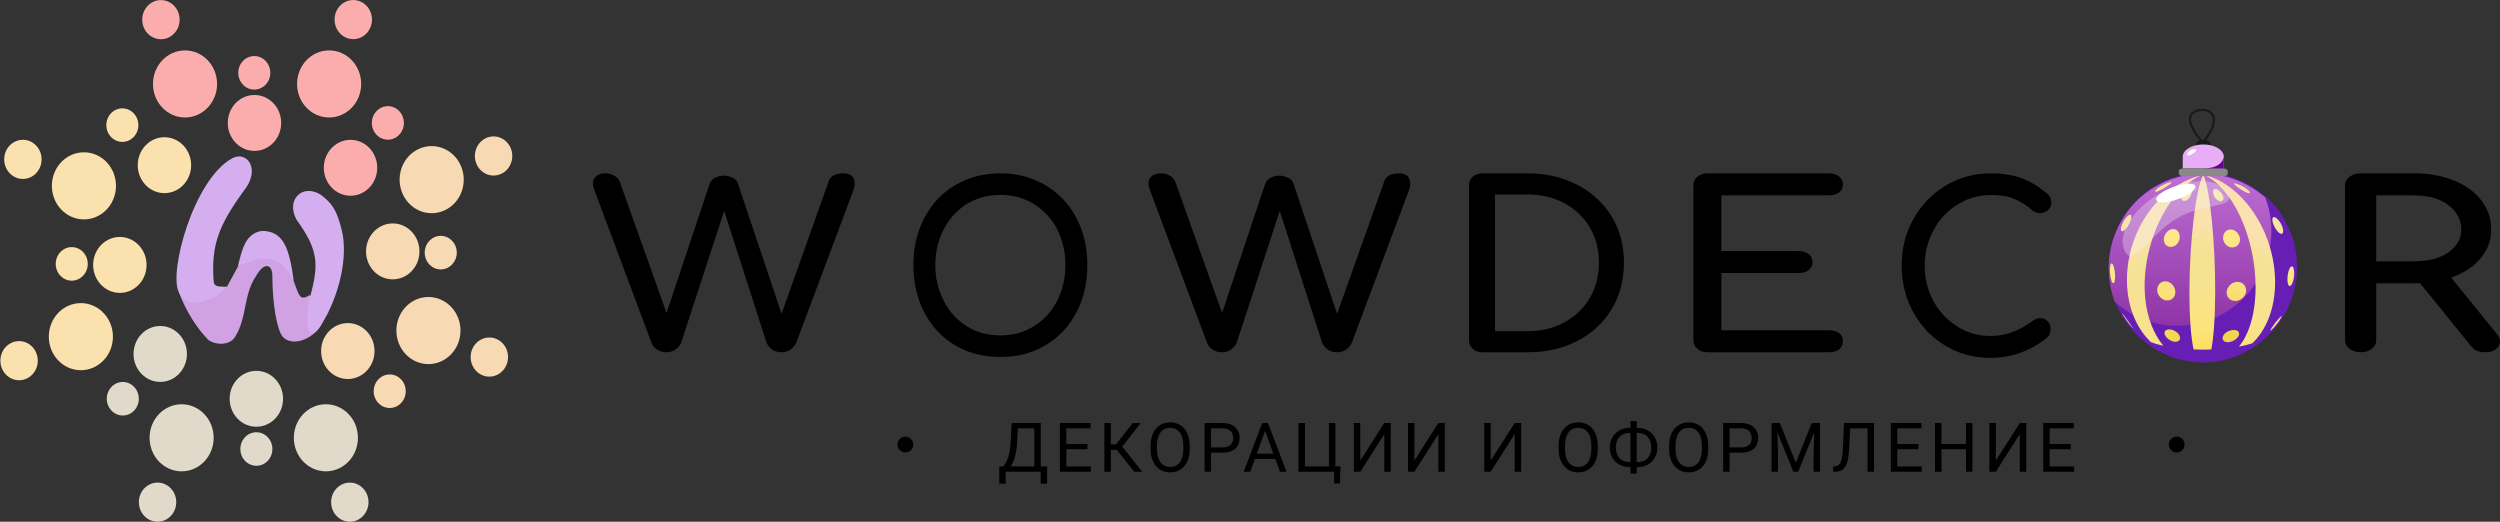 <svg width="230" height="48" viewBox="0 0 230 48" fill="none" xmlns="http://www.w3.org/2000/svg">
<rect x="0" y="0" width="230" height="48" fill="#333333" stroke="none"/>
<ellipse cx="29.982" cy="40.277" rx="2.949" ry="3.086" fill="#E1D9C9"/>
<ellipse cx="16.709" cy="40.277" rx="2.949" ry="3.086" fill="#E1D9C9"/>
<ellipse cx="14.741" cy="32.564" rx="2.457" ry="2.572" fill="#E1D9C9"/>
<ellipse cx="23.584" cy="36.689" rx="2.457" ry="2.572" fill="#E1D9C9"/>
<ellipse cx="23.586" cy="41.309" rx="1.474" ry="1.543" fill="#E1D9C9"/>
<ellipse cx="32.183" cy="46.199" rx="1.72" ry="1.8" fill="#E1D9C9"/>
<ellipse cx="14.495" cy="46.199" rx="1.72" ry="1.8" fill="#E1D9C9"/>
<ellipse cx="11.297" cy="36.684" rx="1.474" ry="1.543" fill="#E1D9C9"/>
<ellipse cx="3.086" cy="2.949" rx="3.086" ry="2.949" transform="matrix(0.022 -1 1 0.024 36.697 19.543)" fill="#F7D9B3"/>
<ellipse cx="3.086" cy="2.949" rx="3.086" ry="2.949" transform="matrix(0.022 -1 1 0.024 36.4 33.426)" fill="#F7D9B3"/>
<ellipse cx="2.572" cy="2.457" rx="2.572" ry="2.457" transform="matrix(0.022 -1 1 0.024 29.486 34.809)" fill="#F7D9B3"/>
<ellipse cx="2.572" cy="2.457" rx="2.572" ry="2.457" transform="matrix(0.022 -1 1 0.024 33.619 25.641)" fill="#F7D9B3"/>
<ellipse cx="1.543" cy="1.474" rx="1.543" ry="1.474" transform="matrix(0.022 -1 1 0.024 39.041 24.75)" fill="#F7D9B3"/>
<ellipse cx="1.8" cy="1.72" rx="1.8" ry="1.72" transform="matrix(0.022 -1 1 0.024 43.65 16.109)" fill="#F7D9B3"/>
<ellipse cx="1.8" cy="1.72" rx="1.8" ry="1.72" transform="matrix(0.022 -1 1 0.024 43.26 34.609)" fill="#F7D9B3"/>
<ellipse cx="1.543" cy="1.474" rx="1.543" ry="1.474" transform="matrix(0.022 -1 1 0.024 34.346 37.5)" fill="#F7D9B3"/>
<ellipse cx="2.949" cy="3.086" rx="2.949" ry="3.086" transform="matrix(-1 0 -0 -1 19.971 10.809)" fill="#FBADAD"/>
<ellipse cx="2.949" cy="3.086" rx="2.949" ry="3.086" transform="matrix(-1 0 -0 -1 33.228 10.809)" fill="#FBADAD"/>
<ellipse cx="2.457" cy="2.572" rx="2.457" ry="2.572" transform="matrix(-1 0 -0 -1 34.705 18.008)" fill="#FBADAD"/>
<ellipse cx="2.457" cy="2.572" rx="2.457" ry="2.572" transform="matrix(-1 0 -0 -1 25.869 13.883)" fill="#FBADAD"/>
<ellipse cx="1.474" cy="1.543" rx="1.474" ry="1.543" transform="matrix(-1 0 -0 -1 24.869 8.242)" fill="#FBADAD"/>
<ellipse cx="1.72" cy="1.8" rx="1.72" ry="1.8" transform="matrix(-1 0 -0 -1 16.525 3.609)" fill="#FBADAD"/>
<ellipse cx="1.72" cy="1.8" rx="1.72" ry="1.8" transform="matrix(-1 0 -0 -1 34.221 3.602)" fill="#FBADAD"/>
<ellipse cx="1.474" cy="1.543" rx="1.474" ry="1.543" transform="matrix(-1 0 -0 -1 37.158 12.852)" fill="#FBADAD"/>
<ellipse cx="3.086" cy="2.949" rx="3.086" ry="2.949" transform="matrix(-0.019 1 -1 -0.021 10.447 27.949)" fill="#FBE1AD"/>
<ellipse cx="3.086" cy="2.949" rx="3.086" ry="2.949" transform="matrix(-0.019 1 -1 -0.021 10.729 14.074)" fill="#FBE1AD"/>
<ellipse cx="2.572" cy="2.457" rx="2.572" ry="2.457" transform="matrix(-0.019 1 -1 -0.021 17.635 12.676)" fill="#FBE1AD"/>
<ellipse cx="2.572" cy="2.457" rx="2.572" ry="2.457" transform="matrix(-0.019 1 -1 -0.021 13.533 21.852)" fill="#FBE1AD"/>
<ellipse cx="1.543" cy="1.474" rx="1.543" ry="1.474" transform="matrix(-0.019 1 -1 -0.021 8.104 22.766)" fill="#FBE1AD"/>
<ellipse cx="1.8" cy="1.72" rx="1.8" ry="1.72" transform="matrix(-0.019 1 -1 -0.021 3.51 31.418)" fill="#FBE1AD"/>
<ellipse cx="1.8" cy="1.72" rx="1.8" ry="1.72" transform="matrix(-0.019 1 -1 -0.021 3.861 12.898)" fill="#FBE1AD"/>
<ellipse cx="1.543" cy="1.474" rx="1.543" ry="1.474" transform="matrix(-0.019 1 -1 -0.021 12.76 10)" fill="#FBE1AD"/>
<path d="M19.158 31.267C18.175 30.238 17.202 28.844 16.455 26.895L20.878 26.381L21.861 24.581L25.793 22.523L27.021 25.866C27.551 27.302 27.599 27.688 28.496 27.152L30.216 28.695L29.724 29.467C29.233 31.01 27.021 32.038 26.038 31.01C25.479 30.424 25.056 27.924 25.056 25.352C25.056 24.324 24.318 24.066 23.581 25.352C22.353 27.152 22.762 29.21 21.615 31.01C21.124 31.781 19.895 31.781 19.158 31.267Z" fill="#D0A2E4"/>
<path d="M22.359 17.643C20.148 20.729 19.41 22.529 19.656 25.872C19.701 26.483 20.305 26.334 20.885 26.387C20.217 26.998 19.854 27.352 18.919 27.672C17.936 27.93 17.09 28.053 16.462 26.901C15.48 25.101 17.813 16.474 21.376 14.557C22.724 13.832 24.081 15.588 22.359 17.643Z" fill="#D5AEF0"/>
<path d="M24.081 21.242C22.606 21.499 22.281 22.825 21.869 24.585C24.818 23.042 26.037 23.882 27.029 25.871C26.617 22.759 26.047 21.242 24.081 21.242Z" fill="#D5AEF0"/>
<path d="M28.508 27.411C29.315 24.389 29.369 23.087 27.279 20.211C26.295 18.409 27.769 16.867 29.491 17.898C30.473 18.666 30.964 19.18 31.457 21.239C32.01 23.552 31.296 27.154 29.491 29.983C28.506 31.525 27.852 30.268 28.508 27.411Z" fill="#D5AEF0"/>
<path d="M61.305 32.407C60.99 32.407 60.711 32.33 60.466 32.176C60.222 32.021 60.047 31.811 59.942 31.544L54.674 17.466C54.499 17.003 54.508 16.638 54.7 16.371C54.91 16.09 55.242 15.949 55.696 15.949C55.993 15.949 56.264 16.02 56.508 16.16C56.753 16.286 56.928 16.49 57.033 16.771L61.62 29.626H61.043L65.289 16.898C65.359 16.687 65.516 16.511 65.761 16.371C66.005 16.23 66.285 16.16 66.6 16.16C66.879 16.16 67.141 16.223 67.386 16.35C67.648 16.462 67.814 16.638 67.884 16.876L72.156 29.626H71.632L76.245 16.666C76.42 16.188 76.865 15.949 77.582 15.949C78.071 15.949 78.386 16.104 78.525 16.413C78.665 16.708 78.665 17.059 78.525 17.466L73.257 31.523C73.135 31.789 72.951 32.007 72.707 32.176C72.48 32.33 72.209 32.407 71.894 32.407C71.562 32.407 71.274 32.323 71.029 32.155C70.802 31.986 70.636 31.782 70.531 31.544L66.311 18.436H66.94L62.668 31.523C62.546 31.789 62.362 32.007 62.117 32.176C61.89 32.33 61.62 32.407 61.305 32.407Z" fill="black"/>
<path d="M92.036 32.84C90.854 32.84 89.772 32.636 88.792 32.228C87.811 31.807 86.965 31.223 86.253 30.478C85.554 29.719 85.01 28.826 84.621 27.8C84.231 26.76 84.036 25.621 84.036 24.384C84.036 23.147 84.231 22.015 84.621 20.989C85.01 19.963 85.554 19.077 86.253 18.332C86.965 17.573 87.811 16.989 88.792 16.582C89.772 16.16 90.854 15.949 92.036 15.949C93.218 15.949 94.293 16.16 95.26 16.582C96.24 16.989 97.087 17.573 97.799 18.332C98.511 19.077 99.061 19.963 99.451 20.989C99.841 22.015 100.035 23.147 100.035 24.384C100.035 25.621 99.841 26.76 99.451 27.8C99.061 28.826 98.511 29.719 97.799 30.478C97.087 31.223 96.24 31.807 95.26 32.228C94.293 32.636 93.218 32.84 92.036 32.84ZM92.036 30.858C92.909 30.858 93.708 30.696 94.434 30.373C95.172 30.035 95.811 29.579 96.348 29.002C96.885 28.412 97.295 27.723 97.577 26.936C97.873 26.148 98.02 25.298 98.02 24.384C98.02 23.47 97.873 22.62 97.577 21.833C97.295 21.045 96.885 20.363 96.348 19.787C95.811 19.197 95.172 18.74 94.434 18.416C93.708 18.093 92.909 17.931 92.036 17.931C91.163 17.931 90.357 18.093 89.618 18.416C88.892 18.74 88.261 19.197 87.724 19.787C87.2 20.363 86.79 21.045 86.495 21.833C86.199 22.62 86.051 23.47 86.051 24.384C86.051 25.298 86.199 26.148 86.495 26.936C86.79 27.723 87.2 28.412 87.724 29.002C88.261 29.579 88.892 30.035 89.618 30.373C90.357 30.696 91.163 30.858 92.036 30.858Z" fill="black"/>
<path d="M112.417 32.407C112.102 32.407 111.823 32.33 111.578 32.176C111.333 32.021 111.159 31.811 111.054 31.544L105.785 17.466C105.611 17.003 105.619 16.638 105.812 16.371C106.021 16.09 106.353 15.949 106.808 15.949C107.105 15.949 107.375 16.02 107.62 16.16C107.865 16.286 108.039 16.49 108.144 16.771L112.731 29.626H112.155L116.401 16.898C116.471 16.687 116.628 16.511 116.872 16.371C117.117 16.23 117.397 16.16 117.711 16.16C117.991 16.16 118.253 16.223 118.498 16.35C118.76 16.462 118.926 16.638 118.996 16.876L123.268 29.626H122.744L127.357 16.666C127.531 16.188 127.977 15.949 128.694 15.949C129.183 15.949 129.497 16.104 129.637 16.413C129.777 16.708 129.777 17.059 129.637 17.466L124.369 31.523C124.246 31.789 124.063 32.007 123.818 32.176C123.591 32.33 123.32 32.407 123.006 32.407C122.674 32.407 122.385 32.323 122.141 32.155C121.914 31.986 121.748 31.782 121.643 31.544L117.423 18.436H118.052L113.78 31.523C113.657 31.789 113.474 32.007 113.229 32.176C113.002 32.33 112.731 32.407 112.417 32.407Z" fill="black"/>
<path d="M136.343 32.407C136.006 32.407 135.723 32.302 135.493 32.091C135.263 31.881 135.148 31.621 135.148 31.312V17.045C135.148 16.722 135.263 16.462 135.493 16.265C135.723 16.055 136.006 15.949 136.343 15.949H140.504C141.822 15.949 143.017 16.153 144.09 16.56C145.178 16.954 146.121 17.523 146.918 18.267C147.715 18.998 148.328 19.862 148.757 20.859C149.186 21.857 149.4 22.96 149.4 24.168C149.4 25.376 149.186 26.486 148.757 27.497C148.328 28.495 147.715 29.366 146.918 30.11C146.121 30.841 145.178 31.41 144.09 31.817C143.017 32.211 141.822 32.407 140.504 32.407H136.343ZM137.539 30.469H140.504C141.791 30.469 142.925 30.202 143.906 29.668C144.902 29.12 145.684 28.375 146.251 27.434C146.818 26.479 147.102 25.39 147.102 24.168C147.102 22.931 146.818 21.843 146.251 20.901C145.684 19.96 144.902 19.223 143.906 18.689C142.925 18.155 141.791 17.888 140.504 17.888H137.539V30.469Z" fill="black"/>
<path d="M157.079 32.407C156.715 32.407 156.409 32.302 156.161 32.091C155.913 31.881 155.789 31.621 155.789 31.312V17.045C155.789 16.722 155.913 16.462 156.161 16.265C156.409 16.055 156.715 15.949 157.079 15.949H168.286C168.666 15.949 168.972 16.048 169.203 16.244C169.434 16.427 169.55 16.673 169.55 16.982C169.55 17.277 169.434 17.516 169.203 17.698C168.972 17.881 168.666 17.972 168.286 17.972H158.368V23.093H165.484C165.864 23.093 166.17 23.191 166.401 23.388C166.633 23.571 166.748 23.81 166.748 24.105C166.748 24.4 166.633 24.645 166.401 24.842C166.17 25.025 165.864 25.116 165.484 25.116H158.368V30.384H168.286C168.666 30.384 168.972 30.476 169.203 30.658C169.434 30.841 169.55 31.08 169.55 31.375C169.55 31.684 169.434 31.937 169.203 32.134C168.972 32.316 168.666 32.407 168.286 32.407H157.079Z" fill="black"/>
<path d="M183.128 32.922C181.985 32.922 180.912 32.71 179.91 32.286C178.922 31.848 178.054 31.248 177.306 30.485C176.572 29.708 175.993 28.804 175.57 27.773C175.161 26.742 174.956 25.626 174.956 24.425C174.956 23.238 175.161 22.137 175.57 21.119C175.993 20.088 176.572 19.191 177.306 18.428C178.054 17.651 178.922 17.044 179.91 16.606C180.898 16.168 181.971 15.949 183.128 15.949C184.215 15.949 185.146 16.09 185.922 16.373C186.713 16.655 187.503 17.122 188.294 17.771C188.406 17.856 188.491 17.948 188.548 18.047C188.618 18.132 188.66 18.224 188.675 18.322C188.703 18.407 188.717 18.513 188.717 18.64C188.717 18.909 188.618 19.135 188.421 19.318C188.237 19.488 188.011 19.587 187.743 19.615C187.475 19.629 187.214 19.537 186.96 19.34C186.438 18.887 185.894 18.541 185.33 18.301C184.779 18.061 184.045 17.941 183.128 17.941C182.295 17.941 181.512 18.11 180.778 18.45C180.044 18.789 179.395 19.255 178.83 19.848C178.28 20.441 177.849 21.134 177.539 21.925C177.228 22.701 177.073 23.535 177.073 24.425C177.073 25.329 177.228 26.177 177.539 26.968C177.849 27.745 178.28 28.43 178.83 29.023C179.395 29.616 180.044 30.082 180.778 30.422C181.512 30.746 182.295 30.909 183.128 30.909C183.848 30.909 184.525 30.789 185.16 30.549C185.81 30.294 186.431 29.948 187.023 29.51C187.277 29.327 187.524 29.249 187.764 29.277C188.018 29.291 188.23 29.39 188.399 29.574C188.569 29.744 188.653 29.984 188.653 30.294C188.653 30.436 188.625 30.577 188.569 30.718C188.512 30.845 188.428 30.965 188.315 31.078C187.553 31.686 186.734 32.145 185.859 32.456C184.998 32.767 184.088 32.922 183.128 32.922Z" fill="black"/>
<path d="M217.179 32.407C216.775 32.407 216.436 32.302 216.16 32.091C215.885 31.881 215.747 31.621 215.747 31.312V17.045C215.747 16.722 215.885 16.462 216.16 16.265C216.436 16.055 216.775 15.949 217.179 15.949H222.137C223.514 15.949 224.735 16.174 225.8 16.624C226.865 17.059 227.692 17.663 228.279 18.436C228.885 19.209 229.188 20.108 229.188 21.133C229.188 22.089 228.885 22.939 228.279 23.683C227.692 24.428 226.865 25.011 225.8 25.432C224.735 25.854 223.514 26.064 222.137 26.064H218.612V31.312C218.612 31.621 218.474 31.881 218.198 32.091C217.941 32.302 217.602 32.407 217.179 32.407ZM228.61 32.407C228.353 32.407 228.114 32.365 227.894 32.281C227.692 32.197 227.517 32.063 227.37 31.881L222.413 25.769L225.194 25.158L229.712 30.722C230.042 31.129 230.088 31.515 229.849 31.881C229.611 32.232 229.197 32.407 228.61 32.407ZM218.612 24.041H222.137C222.982 24.041 223.725 23.922 224.368 23.683C225.011 23.43 225.516 23.086 225.883 22.651C226.25 22.201 226.434 21.695 226.434 21.133C226.434 20.515 226.25 19.967 225.883 19.489C225.516 19.012 225.011 18.64 224.368 18.373C223.725 18.106 222.982 17.972 222.137 17.972H218.612V24.041Z" fill="black"/>
<circle cx="83.292" cy="40.899" r="0.727" fill="black"/>
<path d="M95.819 42.915V43.398H92.428V42.915H95.819ZM92.523 42.915V44.5H91.935L91.932 42.915H92.523ZM96.336 42.915L96.329 44.497H95.742V42.915H96.336ZM95.237 38.918V39.404H93.274V38.918H95.237ZM95.748 38.918V43.398H95.157V38.918H95.748ZM93.071 38.918H93.665L93.572 40.721C93.56 40.992 93.534 41.242 93.496 41.472C93.457 41.7 93.408 41.908 93.351 42.097C93.293 42.286 93.228 42.455 93.154 42.605C93.08 42.752 93.001 42.88 92.917 42.989C92.833 43.096 92.745 43.184 92.652 43.254C92.562 43.322 92.471 43.37 92.379 43.398H92.108V42.915H92.299C92.352 42.858 92.412 42.775 92.48 42.666C92.55 42.557 92.618 42.417 92.686 42.245C92.756 42.07 92.817 41.858 92.868 41.608C92.921 41.357 92.957 41.062 92.975 40.721L93.071 38.918ZM100.359 42.915V43.398H97.987V42.915H100.359ZM98.107 38.918V43.398H97.513V38.918H98.107ZM100.045 40.844V41.328H97.987V40.844H100.045ZM100.328 38.918V39.404H97.987V38.918H100.328ZM102.195 38.918V43.398H101.601V38.918H102.195ZM104.955 38.918L103.011 41.383H101.958L101.866 40.891H102.657L104.22 38.918H104.955ZM104.358 43.398L102.675 41.306L103.007 40.786L105.084 43.398H104.358ZM109.453 41.017V41.3C109.453 41.636 109.411 41.938 109.327 42.205C109.243 42.471 109.121 42.698 108.964 42.885C108.806 43.071 108.616 43.214 108.394 43.312C108.175 43.411 107.929 43.46 107.656 43.46C107.391 43.46 107.148 43.411 106.927 43.312C106.707 43.214 106.516 43.071 106.354 42.885C106.194 42.698 106.07 42.471 105.982 42.205C105.894 41.938 105.85 41.636 105.85 41.3V41.017C105.85 40.68 105.893 40.38 105.979 40.115C106.067 39.849 106.191 39.622 106.351 39.435C106.511 39.246 106.701 39.103 106.92 39.004C107.142 38.906 107.385 38.857 107.65 38.857C107.922 38.857 108.169 38.906 108.388 39.004C108.61 39.103 108.799 39.246 108.957 39.435C109.117 39.622 109.239 39.849 109.324 40.115C109.41 40.38 109.453 40.68 109.453 41.017ZM108.865 41.3V41.011C108.865 40.744 108.837 40.508 108.782 40.303C108.729 40.098 108.65 39.925 108.545 39.786C108.44 39.647 108.312 39.541 108.16 39.469C108.011 39.397 107.84 39.361 107.65 39.361C107.465 39.361 107.298 39.397 107.148 39.469C107 39.541 106.873 39.647 106.767 39.786C106.662 39.925 106.581 40.098 106.523 40.303C106.466 40.508 106.437 40.744 106.437 41.011V41.3C106.437 41.569 106.466 41.807 106.523 42.014C106.581 42.219 106.663 42.392 106.77 42.534C106.878 42.673 107.007 42.779 107.154 42.851C107.304 42.922 107.471 42.958 107.656 42.958C107.849 42.958 108.02 42.922 108.17 42.851C108.319 42.779 108.446 42.673 108.548 42.534C108.653 42.392 108.732 42.219 108.785 42.014C108.838 41.807 108.865 41.569 108.865 41.3ZM112.473 41.642H111.276V41.158H112.473C112.705 41.158 112.893 41.121 113.036 41.048C113.18 40.974 113.285 40.871 113.35 40.74C113.418 40.609 113.452 40.459 113.452 40.291C113.452 40.137 113.418 39.992 113.35 39.857C113.285 39.721 113.18 39.613 113.036 39.531C112.893 39.447 112.705 39.404 112.473 39.404H111.415V43.398H110.821V38.918H112.473C112.812 38.918 113.098 38.977 113.332 39.094C113.566 39.211 113.743 39.373 113.864 39.58C113.985 39.785 114.046 40.02 114.046 40.285C114.046 40.572 113.985 40.817 113.864 41.02C113.743 41.223 113.566 41.378 113.332 41.484C113.098 41.589 112.812 41.642 112.473 41.642ZM116.509 39.315L115.026 43.398H114.42L116.128 38.918H116.519L116.509 39.315ZM117.752 43.398L116.266 39.315L116.257 38.918H116.648L118.362 43.398H117.752ZM117.676 41.74V42.226H115.159V41.74H117.676ZM123.327 42.9L123.272 44.478H122.739V43.398H122.299V42.9H123.327ZM119.459 43.398V38.918H120.056V42.915H122.262V38.918H122.856V43.398H119.459ZM125.147 42.371L127.354 38.918H127.948V43.398H127.354V39.943L125.147 43.398H124.557V38.918H125.147V42.371ZM130.125 42.371L132.331 38.918H132.925V43.398H132.331V39.943L130.125 43.398H129.534V38.918H130.125V42.371ZM137.145 42.371L139.351 38.918H139.945V43.398H139.351V39.943L137.145 43.398H136.554V38.918H137.145V42.371ZM146.995 41.017V41.3C146.995 41.636 146.953 41.938 146.869 42.205C146.785 42.471 146.664 42.698 146.506 42.885C146.348 43.071 146.158 43.214 145.937 43.312C145.717 43.411 145.471 43.46 145.198 43.46C144.934 43.46 144.69 43.411 144.469 43.312C144.249 43.214 144.059 43.071 143.897 42.885C143.737 42.698 143.612 42.471 143.524 42.205C143.436 41.938 143.392 41.636 143.392 41.3V41.017C143.392 40.68 143.435 40.38 143.521 40.115C143.609 39.849 143.733 39.622 143.893 39.435C144.054 39.246 144.243 39.103 144.463 39.004C144.684 38.906 144.927 38.857 145.192 38.857C145.465 38.857 145.711 38.906 145.93 39.004C146.152 39.103 146.342 39.246 146.5 39.435C146.66 39.622 146.782 39.849 146.866 40.115C146.952 40.38 146.995 40.68 146.995 41.017ZM146.407 41.3V41.011C146.407 40.744 146.38 40.508 146.324 40.303C146.271 40.098 146.192 39.925 146.087 39.786C145.983 39.647 145.855 39.541 145.703 39.469C145.553 39.397 145.383 39.361 145.192 39.361C145.007 39.361 144.84 39.397 144.69 39.469C144.543 39.541 144.416 39.647 144.309 39.786C144.204 39.925 144.123 40.098 144.066 40.303C144.008 40.508 143.98 40.744 143.98 41.011V41.3C143.98 41.569 144.008 41.807 144.066 42.014C144.123 42.219 144.205 42.392 144.312 42.534C144.421 42.673 144.549 42.779 144.697 42.851C144.846 42.922 145.014 42.958 145.198 42.958C145.391 42.958 145.562 42.922 145.712 42.851C145.862 42.779 145.988 42.673 146.091 42.534C146.195 42.392 146.274 42.219 146.327 42.014C146.381 41.807 146.407 41.569 146.407 41.3ZM149.917 39.364H150.659C150.917 39.364 151.156 39.409 151.376 39.497C151.597 39.583 151.79 39.706 151.954 39.866C152.12 40.026 152.25 40.217 152.342 40.438C152.434 40.658 152.48 40.901 152.48 41.168C152.48 41.434 152.434 41.678 152.342 41.9C152.25 42.121 152.12 42.313 151.954 42.475C151.79 42.635 151.597 42.759 151.376 42.848C151.156 42.934 150.917 42.977 150.659 42.977H149.917C149.659 42.977 149.42 42.934 149.2 42.848C148.981 42.759 148.788 42.635 148.622 42.475C148.458 42.315 148.329 42.126 148.237 41.906C148.147 41.684 148.102 41.44 148.102 41.174C148.102 40.907 148.147 40.664 148.237 40.444C148.329 40.223 148.458 40.032 148.622 39.872C148.788 39.71 148.981 39.585 149.2 39.497C149.42 39.409 149.659 39.364 149.917 39.364ZM149.917 39.832C149.649 39.832 149.421 39.889 149.234 40.001C149.047 40.112 148.906 40.268 148.81 40.469C148.713 40.67 148.665 40.905 148.665 41.174C148.665 41.377 148.692 41.56 148.745 41.724C148.8 41.889 148.881 42.029 148.988 42.146C149.095 42.263 149.226 42.353 149.382 42.417C149.538 42.48 149.716 42.512 149.917 42.512H150.665C150.932 42.512 151.157 42.457 151.342 42.346C151.529 42.233 151.67 42.076 151.767 41.875C151.865 41.672 151.914 41.436 151.914 41.168C151.914 40.967 151.887 40.784 151.831 40.62C151.776 40.456 151.695 40.315 151.588 40.198C151.483 40.081 151.353 39.991 151.197 39.928C151.043 39.864 150.866 39.832 150.665 39.832H149.917ZM150.576 38.734V43.583H150.006V38.734H150.576ZM157.16 41.017V41.3C157.16 41.636 157.117 41.938 157.033 42.205C156.949 42.471 156.828 42.698 156.67 42.885C156.512 43.071 156.323 43.214 156.101 43.312C155.882 43.411 155.635 43.46 155.363 43.46C155.098 43.46 154.855 43.411 154.633 43.312C154.414 43.214 154.223 43.071 154.061 42.885C153.901 42.698 153.777 42.471 153.689 42.205C153.6 41.938 153.556 41.636 153.556 41.3V41.017C153.556 40.68 153.599 40.38 153.686 40.115C153.774 39.849 153.898 39.622 154.058 39.435C154.218 39.246 154.408 39.103 154.627 39.004C154.849 38.906 155.092 38.857 155.356 38.857C155.629 38.857 155.875 38.906 156.095 39.004C156.316 39.103 156.506 39.246 156.664 39.435C156.824 39.622 156.946 39.849 157.03 40.115C157.116 40.38 157.16 40.68 157.16 41.017ZM156.572 41.3V41.011C156.572 40.744 156.544 40.508 156.489 40.303C156.435 40.098 156.356 39.925 156.252 39.786C156.147 39.647 156.019 39.541 155.867 39.469C155.717 39.397 155.547 39.361 155.356 39.361C155.172 39.361 155.005 39.397 154.855 39.469C154.707 39.541 154.58 39.647 154.473 39.786C154.369 39.925 154.288 40.098 154.23 40.303C154.173 40.508 154.144 40.744 154.144 41.011V41.3C154.144 41.569 154.173 41.807 154.23 42.014C154.288 42.219 154.37 42.392 154.476 42.534C154.585 42.673 154.713 42.779 154.861 42.851C155.011 42.922 155.178 42.958 155.363 42.958C155.555 42.958 155.727 42.922 155.876 42.851C156.026 42.779 156.152 42.673 156.255 42.534C156.359 42.392 156.438 42.219 156.492 42.014C156.545 41.807 156.572 41.569 156.572 41.3ZM160.18 41.642H158.983V41.158H160.18C160.412 41.158 160.6 41.121 160.743 41.048C160.887 40.974 160.991 40.871 161.057 40.74C161.125 40.609 161.159 40.459 161.159 40.291C161.159 40.137 161.125 39.992 161.057 39.857C160.991 39.721 160.887 39.613 160.743 39.531C160.6 39.447 160.412 39.404 160.18 39.404H159.122V43.398H158.528V38.918H160.18C160.519 38.918 160.805 38.977 161.039 39.094C161.272 39.211 161.45 39.373 161.571 39.58C161.692 39.785 161.752 40.02 161.752 40.285C161.752 40.572 161.692 40.817 161.571 41.02C161.45 41.223 161.272 41.378 161.039 41.484C160.805 41.589 160.519 41.642 160.18 41.642ZM163.17 38.918H163.745L165.213 42.571L166.678 38.918H167.256L165.435 43.398H164.985L163.17 38.918ZM162.982 38.918H163.49L163.573 41.651V43.398H162.982V38.918ZM166.933 38.918H167.441V43.398H166.85V41.651L166.933 38.918ZM171.898 38.918V39.404H169.849V38.918H171.898ZM172.409 38.918V43.398H171.815V38.918H172.409ZM169.646 38.918H170.237L170.135 41.112C170.121 41.428 170.096 41.71 170.061 41.958C170.029 42.205 169.981 42.419 169.92 42.602C169.858 42.782 169.778 42.932 169.68 43.051C169.581 43.168 169.46 43.255 169.317 43.312C169.175 43.37 169.005 43.398 168.806 43.398H168.646V42.915L168.769 42.906C168.884 42.898 168.982 42.872 169.064 42.829C169.148 42.784 169.219 42.716 169.277 42.626C169.336 42.536 169.384 42.419 169.421 42.275C169.458 42.132 169.487 41.956 169.507 41.749C169.53 41.54 169.547 41.296 169.56 41.017L169.646 38.918ZM176.805 42.915V43.398H174.433V42.915H176.805ZM174.553 38.918V43.398H173.959V38.918H174.553ZM176.491 40.844V41.328H174.433V40.844H176.491ZM176.774 38.918V39.404H174.433V38.918H176.774ZM180.946 40.844V41.328H178.521V40.844H180.946ZM178.613 38.918V43.398H178.019V38.918H178.613ZM181.463 38.918V43.398H180.872V38.918H181.463ZM183.615 42.371L185.822 38.918H186.416V43.398H185.822V39.943L183.615 43.398H183.025V38.918H183.615V42.371ZM190.821 42.915V43.398H188.448V42.915H190.821ZM188.568 38.918V43.398H187.975V38.918H188.568ZM190.507 40.844V41.328H188.448V40.844H190.507ZM190.79 38.918V39.404H188.448V38.918H190.79Z" fill="black"/>
<circle cx="200.258" cy="40.899" r="0.727" fill="black"/>
<path d="M210.298 20.472C209.825 19.497 209.118 18.561 208.086 17.814C208.047 17.784 208.012 17.755 207.97 17.723C207.952 17.709 207.932 17.692 207.916 17.68C207.824 17.607 207.716 17.531 207.605 17.455C207.604 17.455 207.603 17.453 207.601 17.452C207.521 17.396 207.453 17.348 207.384 17.303C207.387 17.305 207.392 17.307 207.395 17.309C207.39 17.307 207.385 17.303 207.381 17.3C207.258 17.22 207.132 17.142 206.936 17.028C206.936 17.028 206.936 17.028 206.935 17.028C206.935 17.028 206.933 17.028 206.932 17.027C206.832 16.968 206.712 16.906 206.591 16.846C206.558 16.828 206.521 16.809 206.492 16.793C206.466 16.781 206.435 16.767 206.407 16.754C206.402 16.752 206.399 16.751 206.395 16.749C206.35 16.726 206.305 16.704 206.264 16.684L206.196 16.656C206.18 16.649 206.164 16.642 206.148 16.636C206.115 16.621 206.08 16.602 206.049 16.589C206.002 16.569 205.961 16.554 205.917 16.536L205.823 16.496C205.812 16.492 205.797 16.488 205.785 16.482C205.763 16.473 205.739 16.464 205.716 16.456C205.691 16.447 205.663 16.438 205.637 16.428C205.6 16.415 205.561 16.399 205.527 16.387L205.496 16.376H205.491L205.455 16.361C205.45 16.359 205.443 16.357 205.438 16.356C205.433 16.355 205.431 16.354 205.427 16.352L205.383 16.337L205.355 16.328C205.348 16.326 205.341 16.324 205.333 16.322C205.196 16.276 205.083 16.242 205.026 16.226C204.981 16.213 204.927 16.199 204.873 16.186C204.852 16.18 204.832 16.174 204.812 16.17C204.802 16.168 204.794 16.166 204.784 16.162L204.73 16.148C204.73 16.148 204.722 16.146 204.719 16.146C204.715 16.146 204.71 16.143 204.706 16.142L204.648 16.129C204.571 16.111 204.488 16.091 204.42 16.077C204.388 16.07 204.349 16.063 204.312 16.056C204.305 16.055 204.298 16.054 204.291 16.052C204.258 16.045 204.227 16.04 204.197 16.034L204.173 16.03C204.173 16.03 204.17 16.03 204.169 16.03C204.168 16.03 204.166 16.03 204.165 16.03L204.138 16.025C204.069 16.014 203.989 16 203.925 15.991L203.906 15.989C203.906 15.989 203.905 15.989 203.904 15.989C203.87 15.984 203.833 15.979 203.797 15.974C203.791 15.974 203.784 15.972 203.777 15.972L203.709 15.963C203.709 15.963 203.708 15.963 203.707 15.963C203.707 15.963 203.707 15.963 203.706 15.963L203.678 15.96C203.637 15.955 203.593 15.95 203.55 15.945C203.546 15.945 203.543 15.945 203.54 15.945L203.496 15.941C203.438 15.935 203.364 15.93 203.305 15.925H203.299C203.261 15.922 203.217 15.919 203.174 15.917C203.155 15.916 203.135 15.915 203.114 15.913H203.104H203.103H203.101C203.046 15.91 202.974 15.908 202.919 15.906H202.917C202.917 15.906 202.911 15.906 202.909 15.906H202.877C202.865 15.906 202.852 15.906 202.84 15.905C202.834 15.905 202.83 15.905 202.825 15.905C202.792 15.905 202.757 15.903 202.729 15.902C202.673 15.902 202.597 15.902 202.541 15.902C202.484 15.903 202.408 15.905 202.351 15.907C202.328 15.907 202.302 15.909 202.276 15.91L202.311 15.908L202.256 15.911C202.224 15.912 202.194 15.915 202.166 15.916H202.156C202.095 15.92 202.014 15.926 201.953 15.93C201.889 15.935 201.807 15.944 201.742 15.95H201.735C201.735 15.95 201.734 15.95 201.733 15.95H201.721C201.654 15.96 201.571 15.969 201.508 15.978L201.224 16.021C201.098 16.045 200.983 16.068 200.876 16.09C200.863 16.093 200.849 16.095 200.835 16.098C200.821 16.102 200.806 16.105 200.791 16.108C200.829 16.099 200.864 16.091 200.905 16.081L200.696 16.127C200.682 16.13 200.669 16.136 200.656 16.139C200.633 16.145 200.611 16.15 200.589 16.156C200.536 16.169 200.484 16.182 200.435 16.195C200.412 16.201 200.389 16.208 200.367 16.213C200.357 16.216 200.345 16.219 200.335 16.221C200.327 16.223 200.322 16.225 200.314 16.228C200.219 16.254 200.126 16.284 200.027 16.316C200.014 16.32 199.999 16.324 199.987 16.328C199.943 16.343 199.904 16.357 199.862 16.371C199.858 16.372 199.855 16.374 199.852 16.375C199.836 16.38 199.821 16.385 199.807 16.39C199.77 16.402 199.736 16.413 199.697 16.428H199.693C199.644 16.447 199.597 16.466 199.548 16.485L199.462 16.518C199.447 16.525 199.43 16.531 199.415 16.537L199.379 16.552C199.291 16.588 199.224 16.617 199.163 16.643C199.142 16.652 199.123 16.665 199.101 16.673C198.82 16.799 198.603 16.913 198.484 16.983C198.473 16.99 198.466 16.995 198.455 17.001C198.335 17.066 198.251 17.115 198.145 17.181C196.852 17.961 195.854 19.03 195.164 20.261C195.148 20.285 195.133 20.31 195.12 20.334C195.078 20.404 195 20.545 194.906 20.735C194.874 20.799 194.845 20.861 194.815 20.927C194.792 20.977 194.768 21.032 194.744 21.087C194.741 21.09 194.74 21.095 194.738 21.098L194.731 21.113C194.731 21.113 194.731 21.114 194.731 21.116C194.7 21.19 194.668 21.261 194.635 21.342C194.598 21.431 194.57 21.523 194.536 21.612C194.52 21.651 194.508 21.683 194.492 21.726C194.475 21.769 194.462 21.812 194.448 21.856C194.429 21.912 194.408 21.967 194.389 22.024C194.382 22.048 194.375 22.077 194.367 22.102C194.2 22.651 194.091 23.221 194.044 23.805C194.042 23.829 194.038 23.855 194.036 23.877C194.035 23.888 194.03 23.934 194.025 23.999C194.025 24.003 194.025 24.007 194.024 24.01C194.024 24.013 194.024 24.015 194.024 24.018C194.008 24.226 193.99 24.654 194.032 25.217C194.032 25.217 194.032 25.217 194.032 25.22L194.035 25.298L194.042 25.357C194.042 25.362 194.043 25.369 194.044 25.375C194.047 25.412 194.052 25.451 194.056 25.488C194.064 25.57 194.071 25.651 194.082 25.737C194.082 25.741 194.082 25.743 194.082 25.746L194.092 25.819C194.092 25.819 194.094 25.827 194.094 25.831C194.094 25.839 194.096 25.847 194.097 25.854L194.115 25.957C194.143 26.137 194.176 26.32 194.218 26.513L194.222 26.537C194.222 26.537 194.224 26.546 194.225 26.549C194.225 26.55 194.225 26.552 194.225 26.553C194.229 26.567 194.231 26.577 194.234 26.589C194.256 26.681 194.286 26.791 194.319 26.911C194.341 26.993 194.363 27.075 194.388 27.159L194.399 27.198L194.434 27.299C194.477 27.432 194.522 27.566 194.574 27.702L194.581 27.722L194.575 27.705C194.59 27.743 194.605 27.78 194.619 27.818C194.619 27.82 194.62 27.822 194.621 27.825C194.631 27.85 194.641 27.878 194.651 27.902L194.66 27.921C194.66 27.921 194.66 27.922 194.66 27.923C194.729 28.092 194.806 28.262 194.892 28.434C194.905 28.46 194.915 28.487 194.928 28.514C194.934 28.524 194.939 28.535 194.946 28.546C194.954 28.56 194.959 28.573 194.966 28.588L195.086 28.802C195.104 28.837 195.124 28.871 195.143 28.904C195.168 28.948 195.191 28.995 195.218 29.039C195.228 29.057 195.239 29.076 195.25 29.093L195.291 29.168C195.296 29.175 195.301 29.183 195.305 29.189C195.309 29.197 195.313 29.204 195.318 29.212C195.32 29.215 195.322 29.219 195.326 29.223C195.329 29.228 195.333 29.234 195.337 29.24L195.324 29.224C195.43 29.393 195.497 29.496 195.576 29.608C195.631 29.687 195.69 29.765 195.748 29.842L195.75 29.845C195.78 29.885 195.814 29.919 195.844 29.958C195.87 29.991 195.895 30.023 195.923 30.057C195.966 30.11 196.008 30.165 196.052 30.217L196.131 30.316C196.154 30.342 196.184 30.373 196.21 30.401C196.328 30.535 196.452 30.662 196.578 30.787C196.616 30.828 196.657 30.87 196.691 30.905L196.759 30.966C196.887 31.087 197.017 31.203 197.15 31.314L197.16 31.323C197.167 31.33 197.177 31.337 197.185 31.343C200.118 33.77 204.511 34.175 207.884 31.544C207.92 31.519 207.959 31.491 207.991 31.467L208.043 31.423C208.052 31.416 208.059 31.408 208.068 31.402L208.437 31.091C208.437 31.091 208.439 31.09 208.44 31.089C208.442 31.087 208.446 31.084 208.448 31.082C208.648 30.897 208.762 30.789 208.888 30.655L208.9 30.643C208.908 30.635 208.913 30.628 208.921 30.62C208.937 30.602 208.954 30.585 208.971 30.566C208.986 30.551 209.002 30.535 209.015 30.521C209.095 30.437 209.193 30.323 209.298 30.197C209.307 30.187 209.316 30.178 209.324 30.168C209.343 30.144 209.363 30.119 209.384 30.093C209.399 30.073 209.414 30.059 209.429 30.038H209.43L209.553 29.878L209.571 29.852C209.597 29.818 209.625 29.775 209.651 29.738C209.698 29.675 209.742 29.613 209.786 29.549C209.816 29.505 209.846 29.467 209.877 29.419C210.041 29.172 210.129 29.03 210.23 28.841C210.311 28.697 210.385 28.56 210.442 28.438C210.457 28.411 210.468 28.382 210.481 28.353C210.494 28.323 210.511 28.29 210.522 28.262C210.527 28.249 210.532 28.239 210.536 28.228C210.543 28.215 210.548 28.203 210.556 28.188C210.573 28.153 210.589 28.11 210.606 28.072C210.61 28.064 210.614 28.056 210.617 28.049C210.617 28.049 210.617 28.049 210.616 28.049C210.684 27.896 210.748 27.733 210.81 27.557C210.819 27.535 210.829 27.512 210.837 27.49C210.882 27.369 210.914 27.27 210.95 27.146C210.95 27.144 210.952 27.141 210.952 27.137C210.969 27.076 210.988 27.01 211.01 26.928C211.015 26.911 211.019 26.893 211.023 26.877C211.027 26.866 211.029 26.857 211.032 26.848L211.035 26.831C211.042 26.805 211.048 26.78 211.054 26.754C211.072 26.685 211.09 26.618 211.106 26.549C211.11 26.528 211.112 26.512 211.118 26.49C211.147 26.362 211.17 26.246 211.188 26.135C211.191 26.121 211.195 26.104 211.197 26.09C211.197 26.086 211.198 26.08 211.199 26.076C211.202 26.06 211.206 26.041 211.208 26.027C211.208 26.023 211.209 26.017 211.21 26.013C211.21 26.006 211.213 25.999 211.214 25.993C211.237 25.855 211.252 25.746 211.264 25.635C211.27 25.597 211.272 25.558 211.275 25.518C211.276 25.507 211.279 25.496 211.28 25.484C211.285 25.442 211.286 25.395 211.291 25.352C211.291 25.352 211.291 25.352 211.291 25.351C211.298 25.273 211.306 25.194 211.31 25.112C211.315 25.038 211.317 24.964 211.319 24.889C211.384 23.398 211.071 21.879 210.302 20.484L210.298 20.472Z" fill="#671EB5"/>
<path d="M205.505 16.474C205.505 16.474 205.496 16.472 205.492 16.471L205.599 16.507L205.505 16.474ZM208.41 18.164C208.287 18.063 208.16 17.966 208.028 17.872C207.988 17.84 207.943 17.805 207.909 17.777C207.752 17.653 207.556 17.52 207.359 17.394C207.33 17.375 207.302 17.354 207.272 17.337C207.31 17.36 207.352 17.385 207.387 17.406C207.25 17.321 207.066 17.206 206.928 17.124C206.816 17.058 206.679 16.988 206.545 16.921C206.494 16.895 206.442 16.87 206.386 16.842C206.342 16.82 206.297 16.799 206.258 16.779L206.189 16.75C206.113 16.716 206.031 16.682 205.947 16.646L205.816 16.59C205.805 16.586 205.792 16.581 205.78 16.577C205.757 16.568 205.732 16.559 205.707 16.549C205.633 16.521 205.555 16.493 205.479 16.466C205.483 16.467 205.487 16.468 205.492 16.469L205.378 16.43L205.352 16.422C205.318 16.411 205.282 16.401 205.248 16.39L205.022 16.32C204.977 16.307 204.924 16.294 204.87 16.279C204.849 16.274 204.828 16.268 204.806 16.263C204.77 16.254 204.733 16.244 204.702 16.235L204.416 16.17C204.384 16.163 204.346 16.156 204.309 16.149C204.301 16.148 204.293 16.145 204.285 16.144C204.241 16.137 204.198 16.128 204.161 16.121L203.921 16.082L203.902 16.08C203.902 16.08 203.901 16.08 203.9 16.08C203.837 16.071 203.761 16.061 203.702 16.053L203.492 16.03C203.432 16.025 203.353 16.018 203.294 16.014L203.234 16.01C203.221 16.01 203.208 16.009 203.195 16.008L203.1 16.003C203.044 15.999 202.968 15.997 202.912 15.995H202.87C202.858 15.995 202.846 15.994 202.834 15.994H202.832C202.812 15.994 202.793 15.994 202.773 15.993H202.723C202.666 15.992 202.592 15.993 202.536 15.993L202.423 15.996C202.41 15.996 202.397 15.996 202.384 15.996H202.346C202.323 15.998 202.297 15.999 202.272 16L202.305 15.998L202.252 16C202.215 16.003 202.18 16.004 202.149 16.006L202.025 16.015C202.025 16.015 202.021 16.015 202.018 16.015C202.011 16.015 202.004 16.015 201.996 16.016L201.948 16.019C201.882 16.025 201.794 16.034 201.728 16.04L201.504 16.068C201.457 16.075 201.418 16.082 201.375 16.089C201.337 16.094 201.306 16.102 201.269 16.109C201.188 16.122 201.107 16.138 201.026 16.154C200.96 16.168 200.891 16.177 200.827 16.191C200.814 16.194 200.801 16.196 200.787 16.2C200.825 16.191 200.86 16.183 200.902 16.173L200.693 16.218C200.68 16.222 200.666 16.227 200.653 16.23C200.629 16.236 200.606 16.243 200.583 16.248C200.53 16.262 200.478 16.275 200.429 16.288C200.407 16.294 200.386 16.299 200.365 16.305C200.354 16.308 200.342 16.31 200.331 16.314C200.323 16.316 200.316 16.318 200.309 16.32C200.186 16.354 200.07 16.392 199.934 16.437C199.888 16.452 199.844 16.467 199.8 16.482C199.765 16.494 199.731 16.505 199.692 16.518H199.689C199.639 16.537 199.591 16.558 199.541 16.577L199.46 16.608C199.444 16.614 199.426 16.621 199.41 16.628L199.374 16.642C199.287 16.678 199.22 16.706 199.159 16.733C199.138 16.741 199.118 16.754 199.097 16.763C198.924 16.841 198.765 16.921 198.619 16.998C198.403 17.11 198.196 17.23 197.995 17.358C197.961 17.38 197.929 17.403 197.895 17.425C197.724 17.536 197.559 17.651 197.4 17.771C197.381 17.786 197.363 17.8 197.346 17.814C197.172 17.948 197.005 18.088 196.845 18.233C196.841 18.236 196.838 18.24 196.833 18.244C196.662 18.4 196.499 18.561 196.342 18.729C195.814 19.296 195.37 19.924 195.02 20.599C194.907 20.81 194.837 20.949 194.753 21.15C194.753 21.151 194.752 21.153 194.75 21.154C194.745 21.165 194.738 21.179 194.733 21.191L194.728 21.202C194.706 21.252 194.688 21.304 194.668 21.355C194.618 21.478 194.561 21.627 194.486 21.819C194.406 22.026 194.35 22.216 194.288 22.476C194.283 22.496 194.276 22.518 194.271 22.537L194.186 22.937C194.168 23.022 194.149 23.113 194.128 23.212C194.08 23.437 194.06 23.742 194.032 23.97C194.025 24.026 193.937 24.803 194.085 25.886C194.087 25.906 194.088 25.928 194.09 25.948L194.111 26.06C194.139 26.235 194.17 26.414 194.211 26.601L194.217 26.631C194.223 26.657 194.233 26.69 194.24 26.719C194.318 27.053 194.422 27.404 194.555 27.761C194.571 27.775 194.588 27.791 194.604 27.805L194.803 27.983C194.85 28.021 194.901 28.06 194.954 28.101C194.994 28.133 195.035 28.163 195.076 28.192C195.236 28.312 195.403 28.433 195.543 28.533L196.036 28.837C196.095 28.873 196.164 28.91 196.238 28.95C196.243 28.952 196.249 28.956 196.253 28.958C196.479 29.078 196.766 29.218 197.107 29.353L197.148 29.37C197.16 29.375 197.175 29.381 197.189 29.386C197.261 29.415 197.338 29.442 197.416 29.47C197.476 29.491 197.535 29.512 197.586 29.531L197.942 29.642C198.038 29.668 198.166 29.701 198.261 29.726L198.312 29.737C198.339 29.743 198.368 29.749 198.397 29.755L198.548 29.79C198.595 29.8 198.65 29.81 198.704 29.82C198.731 29.825 198.757 29.83 198.785 29.835C198.79 29.835 198.797 29.837 198.803 29.838L199.042 29.877C199.063 29.88 199.088 29.884 199.112 29.887C199.159 29.894 199.206 29.9 199.254 29.906C199.256 29.906 199.258 29.906 199.26 29.906L199.47 29.929C199.491 29.931 199.515 29.933 199.54 29.936C199.616 29.942 199.693 29.948 199.771 29.953L199.861 29.959C199.908 29.961 199.969 29.963 200.02 29.966C200.086 29.968 200.153 29.969 200.22 29.97H200.236C200.292 29.97 200.367 29.97 200.423 29.97L200.524 29.968C200.583 29.967 200.641 29.965 200.7 29.961C200.738 29.959 200.776 29.958 200.809 29.956L201.011 29.941C201.034 29.939 201.061 29.937 201.089 29.933C201.121 29.93 201.153 29.928 201.186 29.925C201.2 29.924 201.216 29.921 201.23 29.92L201.455 29.893C201.505 29.885 201.55 29.877 201.596 29.87C201.644 29.863 201.692 29.856 201.74 29.847C201.793 29.838 201.834 29.828 201.882 29.82C201.999 29.797 202.114 29.778 202.233 29.75C202.239 29.749 202.245 29.747 202.251 29.745C202.454 29.698 202.628 29.649 202.79 29.599C202.833 29.586 202.877 29.573 202.92 29.56H202.922C203.008 29.532 203.09 29.504 203.173 29.478L203.462 29.369C203.462 29.369 203.469 29.367 203.472 29.365L203.486 29.359C203.712 29.268 203.819 29.221 203.989 29.138C204.063 29.103 204.135 29.065 204.208 29.029C204.282 28.991 204.363 28.949 204.466 28.895L204.539 28.852C204.605 28.814 204.67 28.775 204.735 28.736L204.901 28.637C204.938 28.613 204.982 28.582 205.023 28.553C205.138 28.478 205.25 28.398 205.361 28.316C205.452 28.251 205.542 28.186 205.621 28.128L205.671 28.085C205.683 28.075 205.694 28.065 205.706 28.055L206.077 27.743C206.32 27.52 206.435 27.41 206.6 27.228C206.614 27.213 206.631 27.196 206.645 27.183C206.756 27.063 206.9 26.899 207.059 26.7H207.06L207.185 26.538L207.203 26.513C207.302 26.382 207.403 26.241 207.507 26.084C207.72 25.763 207.808 25.615 207.958 25.316C208.03 25.178 208.095 25.049 208.149 24.931C208.162 24.905 208.173 24.883 208.187 24.854C208.303 24.616 208.414 24.326 208.512 24.027C208.566 23.871 208.601 23.755 208.644 23.584C208.647 23.573 208.65 23.562 208.653 23.551C208.656 23.539 208.66 23.527 208.664 23.516L208.667 23.499C208.746 23.2 208.807 22.917 208.84 22.692C208.84 22.688 208.84 22.684 208.841 22.68C208.842 22.673 208.843 22.666 208.844 22.657C208.867 22.519 208.883 22.41 208.896 22.298C209.074 20.926 208.921 19.509 208.402 18.167L208.41 18.164ZM205.511 16.374C205.511 16.374 205.502 16.372 205.497 16.371L205.604 16.409L205.511 16.375V16.374Z" fill="url(#paint0_linear_7192_6297)"/>
<path d="M211.065 25.267C211.069 25.213 211.069 25.141 211.069 25.087C211.044 24.43 210.843 24.455 210.74 24.56C210.403 24.904 210.33 26.28 210.647 26.312C210.832 26.331 211.035 25.823 211.065 25.267ZM209.855 20.595C209.83 20.548 209.794 20.489 209.766 20.444C209.415 19.932 209.105 19.852 209.062 20.123C208.978 20.645 209.686 21.703 209.974 21.486C210.117 21.379 210.064 20.978 209.856 20.595M206.465 17.225C206.42 17.199 206.359 17.164 206.312 17.139C205.831 16.892 205.506 16.827 205.521 16.904C205.554 17.064 206.877 17.966 206.989 17.75C207.029 17.672 206.841 17.451 206.465 17.225ZM205.941 30.918C205.957 30.885 205.974 30.837 205.986 30.802C206.088 30.25 205.253 30.253 204.795 30.589C204.342 30.921 204.375 31.409 204.854 31.476C205.245 31.53 205.763 31.265 205.942 30.918M206.638 26.811C206.645 26.757 206.643 26.685 206.64 26.631C206.518 25.803 205.53 25.727 205.064 26.327C204.579 26.951 204.981 27.762 205.736 27.684C206.191 27.636 206.588 27.253 206.638 26.811ZM206.072 21.914C206.064 21.863 206.044 21.797 206.03 21.748C205.714 20.963 204.858 20.932 204.599 21.523C204.304 22.2 204.936 22.948 205.611 22.72C205.938 22.608 206.128 22.277 206.072 21.914ZM204.475 17.919C204.455 17.883 204.426 17.838 204.404 17.805C204.12 17.43 203.661 17.173 203.61 17.585C203.538 18.178 204.19 18.71 204.481 18.439C204.57 18.356 204.616 18.174 204.476 17.918M200.565 31.04C200.561 31.005 200.547 30.959 200.536 30.926C200.276 30.315 199.355 30.116 199.164 30.506C198.959 30.929 199.821 31.601 200.333 31.415C200.499 31.354 200.586 31.215 200.564 31.041M200.128 26.958C200.134 26.904 200.13 26.832 200.128 26.778C199.996 25.873 199.006 25.613 198.609 26.191C198.171 26.827 198.797 27.778 199.552 27.626C199.87 27.562 200.096 27.3 200.129 26.958M200.508 22.04C200.52 21.991 200.53 21.923 200.535 21.872C200.562 21.08 199.887 20.853 199.41 21.296C198.841 21.823 199.034 22.713 199.717 22.715C200.075 22.716 200.409 22.432 200.509 22.04M201.55 17.985C201.565 17.951 201.584 17.903 201.597 17.868C201.711 17.497 201.642 17.224 201.291 17.42C200.77 17.71 200.501 18.37 200.862 18.474C201.058 18.53 201.377 18.36 201.551 17.984M195.991 29.83C195.964 29.79 195.928 29.738 195.9 29.699C195.567 29.225 195.296 28.872 195.243 28.843C195.243 28.859 195.243 28.865 195.315 28.984C195.795 29.703 195.813 29.73 196.153 30.128L196.176 30.156L196.178 30.158C196.196 30.177 196.21 30.199 196.234 30.212C196.234 30.201 196.231 30.179 195.99 29.83M194.59 25.493C194.59 25.438 194.589 25.366 194.588 25.312C194.548 24.592 194.357 24.127 194.227 24.25C193.982 24.486 194.162 26.07 194.431 26.053C194.522 26.048 194.585 25.822 194.59 25.491M195.775 20.787C195.802 20.743 195.836 20.681 195.862 20.634C196.178 20.012 196.141 19.68 195.91 19.769C195.469 19.942 194.914 21.103 195.195 21.266C195.316 21.337 195.56 21.134 195.775 20.786M199.06 17.326C199.105 17.299 199.163 17.263 199.207 17.235C199.867 16.818 199.792 16.789 199.764 16.779C199.496 16.678 198.211 17.39 198.27 17.608C198.29 17.682 198.509 17.653 199.06 17.326ZM209.596 29.643C209.624 29.603 209.662 29.55 209.69 29.51C209.856 29.264 209.926 29.128 209.906 29.085C209.792 29.042 208.835 30.282 208.881 30.412C208.944 30.435 209.333 30.001 209.594 29.644" fill="url(#paint1_radial_7192_6297)"/>
<path d="M202.702 16.062C205.366 17.174 207.521 21.819 207.513 26.433C207.509 28.836 206.919 30.758 205.979 31.892C206.447 31.805 206.858 31.701 207.208 31.586C208.497 30.365 209.304 28.39 209.309 25.986C209.317 21.372 206.359 16.927 202.702 16.062ZM201.814 32.149C202.346 32.172 202.892 32.175 203.436 32.156C203.655 31.096 203.793 29.221 203.798 26.818C203.806 22.204 203.315 17.387 202.701 16.062C202.006 17.381 201.437 22.193 201.428 26.808C201.423 29.211 201.572 31.087 201.813 32.149H201.814ZM197.882 31.478C198.251 31.61 198.437 31.676 199.024 31.811C195.285 27.183 198.161 17.793 202.702 16.064C195.703 17.809 193.621 27.395 197.882 31.479V31.478Z" fill="url(#paint2_radial_7192_6297)"/>
<path opacity="0.31" d="M204.924 17.754C205.76 19.224 202.926 18.564 200.328 20.057C197.73 21.552 196.353 24.636 195.516 23.166C194.68 21.695 196.107 19.292 198.706 17.797C201.304 16.303 204.088 16.284 204.925 17.754H204.924Z" fill="#F7F7F7"/>
<g style="mix-blend-mode:soft-light">
<path d="M201.975 17.117C202.085 17.43 201.37 17.97 200.377 18.324C199.385 18.678 198.49 18.711 198.38 18.398C198.27 18.085 198.985 17.545 199.978 17.191C200.97 16.837 201.865 16.804 201.975 17.117Z" fill="white"/>
</g>
<path d="M203.392 13.29C203.392 13.517 203.082 13.702 202.701 13.702C202.319 13.702 202.01 13.518 202.01 13.29C202.01 13.062 202.319 12.879 202.701 12.879C203.082 12.879 203.392 13.062 203.392 13.29Z" fill="#1A1A1A"/>
<path d="M204.562 15.496C204.571 15.496 204.578 15.498 204.588 15.499V14.411C204.588 13.791 203.743 13.289 202.701 13.289C201.659 13.289 200.814 13.791 200.814 14.411V15.499C200.823 15.499 200.831 15.496 200.84 15.496H204.561H204.562Z" fill="#E7AEF6"/>
<path d="M204.587 15.499C204.578 15.499 204.57 15.496 204.56 15.496H200.84C200.831 15.496 200.823 15.498 200.814 15.499C200.612 15.508 200.451 15.606 200.451 15.728V15.981C200.451 16.109 200.625 16.212 200.841 16.212H204.562C204.777 16.212 204.951 16.108 204.951 15.981V15.728C204.951 15.606 204.789 15.508 204.588 15.499H204.587Z" fill="#898989"/>
<path d="M204.586 14.41C204.586 14.41 204.544 15.495 202.699 15.495H204.586V14.41Z" fill="#67028F"/>
<path d="M201.904 13.723C201.904 13.723 201.232 13.772 201.238 14.242C201.242 14.507 202.457 13.816 201.904 13.723Z" fill="white"/>
<path d="M202.681 13.287L202.599 13.199C202.542 13.141 201.242 11.755 201.386 10.811C201.427 10.543 201.575 10.336 201.828 10.195C202.343 9.907 203.161 9.913 203.557 10.382C203.83 10.706 204.089 11.501 202.755 13.191L202.681 13.286V13.287ZM202.614 10.209C202.37 10.209 202.122 10.27 201.93 10.377C201.734 10.487 201.623 10.639 201.592 10.842C201.483 11.559 202.387 12.647 202.668 12.965C203.826 11.459 203.626 10.786 203.398 10.517C203.218 10.303 202.919 10.209 202.614 10.209Z" fill="#1A1A1A"/>
<defs>
<linearGradient id="paint0_linear_7192_6297" x1="201.484" y1="15.992" x2="201.484" y2="29.97" gradientUnits="userSpaceOnUse">
<stop stop-color="#BE6ED3"/>
<stop offset="1" stop-color="#8F34A7"/>
</linearGradient>
<radialGradient id="paint1_radial_7192_6297" cx="0" cy="0" r="1" gradientUnits="userSpaceOnUse" gradientTransform="translate(203.099 32.889) scale(13.43 13.503)">
<stop stop-color="#FED739"/>
<stop offset="0.22" stop-color="#F3D351"/>
<stop offset="0.52" stop-color="#FAE07A"/>
<stop offset="0.85" stop-color="#FFE788"/>
<stop offset="1" stop-color="#F6E5A1"/>
</radialGradient>
<radialGradient id="paint2_radial_7192_6297" cx="0" cy="0" r="1" gradientUnits="userSpaceOnUse" gradientTransform="translate(202.777 33.218) scale(12.51 12.578)">
<stop stop-color="#FFDA48"/>
<stop offset="0.22" stop-color="#FDE379"/>
<stop offset="0.52" stop-color="#F7E28E"/>
<stop offset="0.85" stop-color="#F5E295"/>
<stop offset="1" stop-color="#FBE1AD"/>
</radialGradient>
</defs>
</svg>

